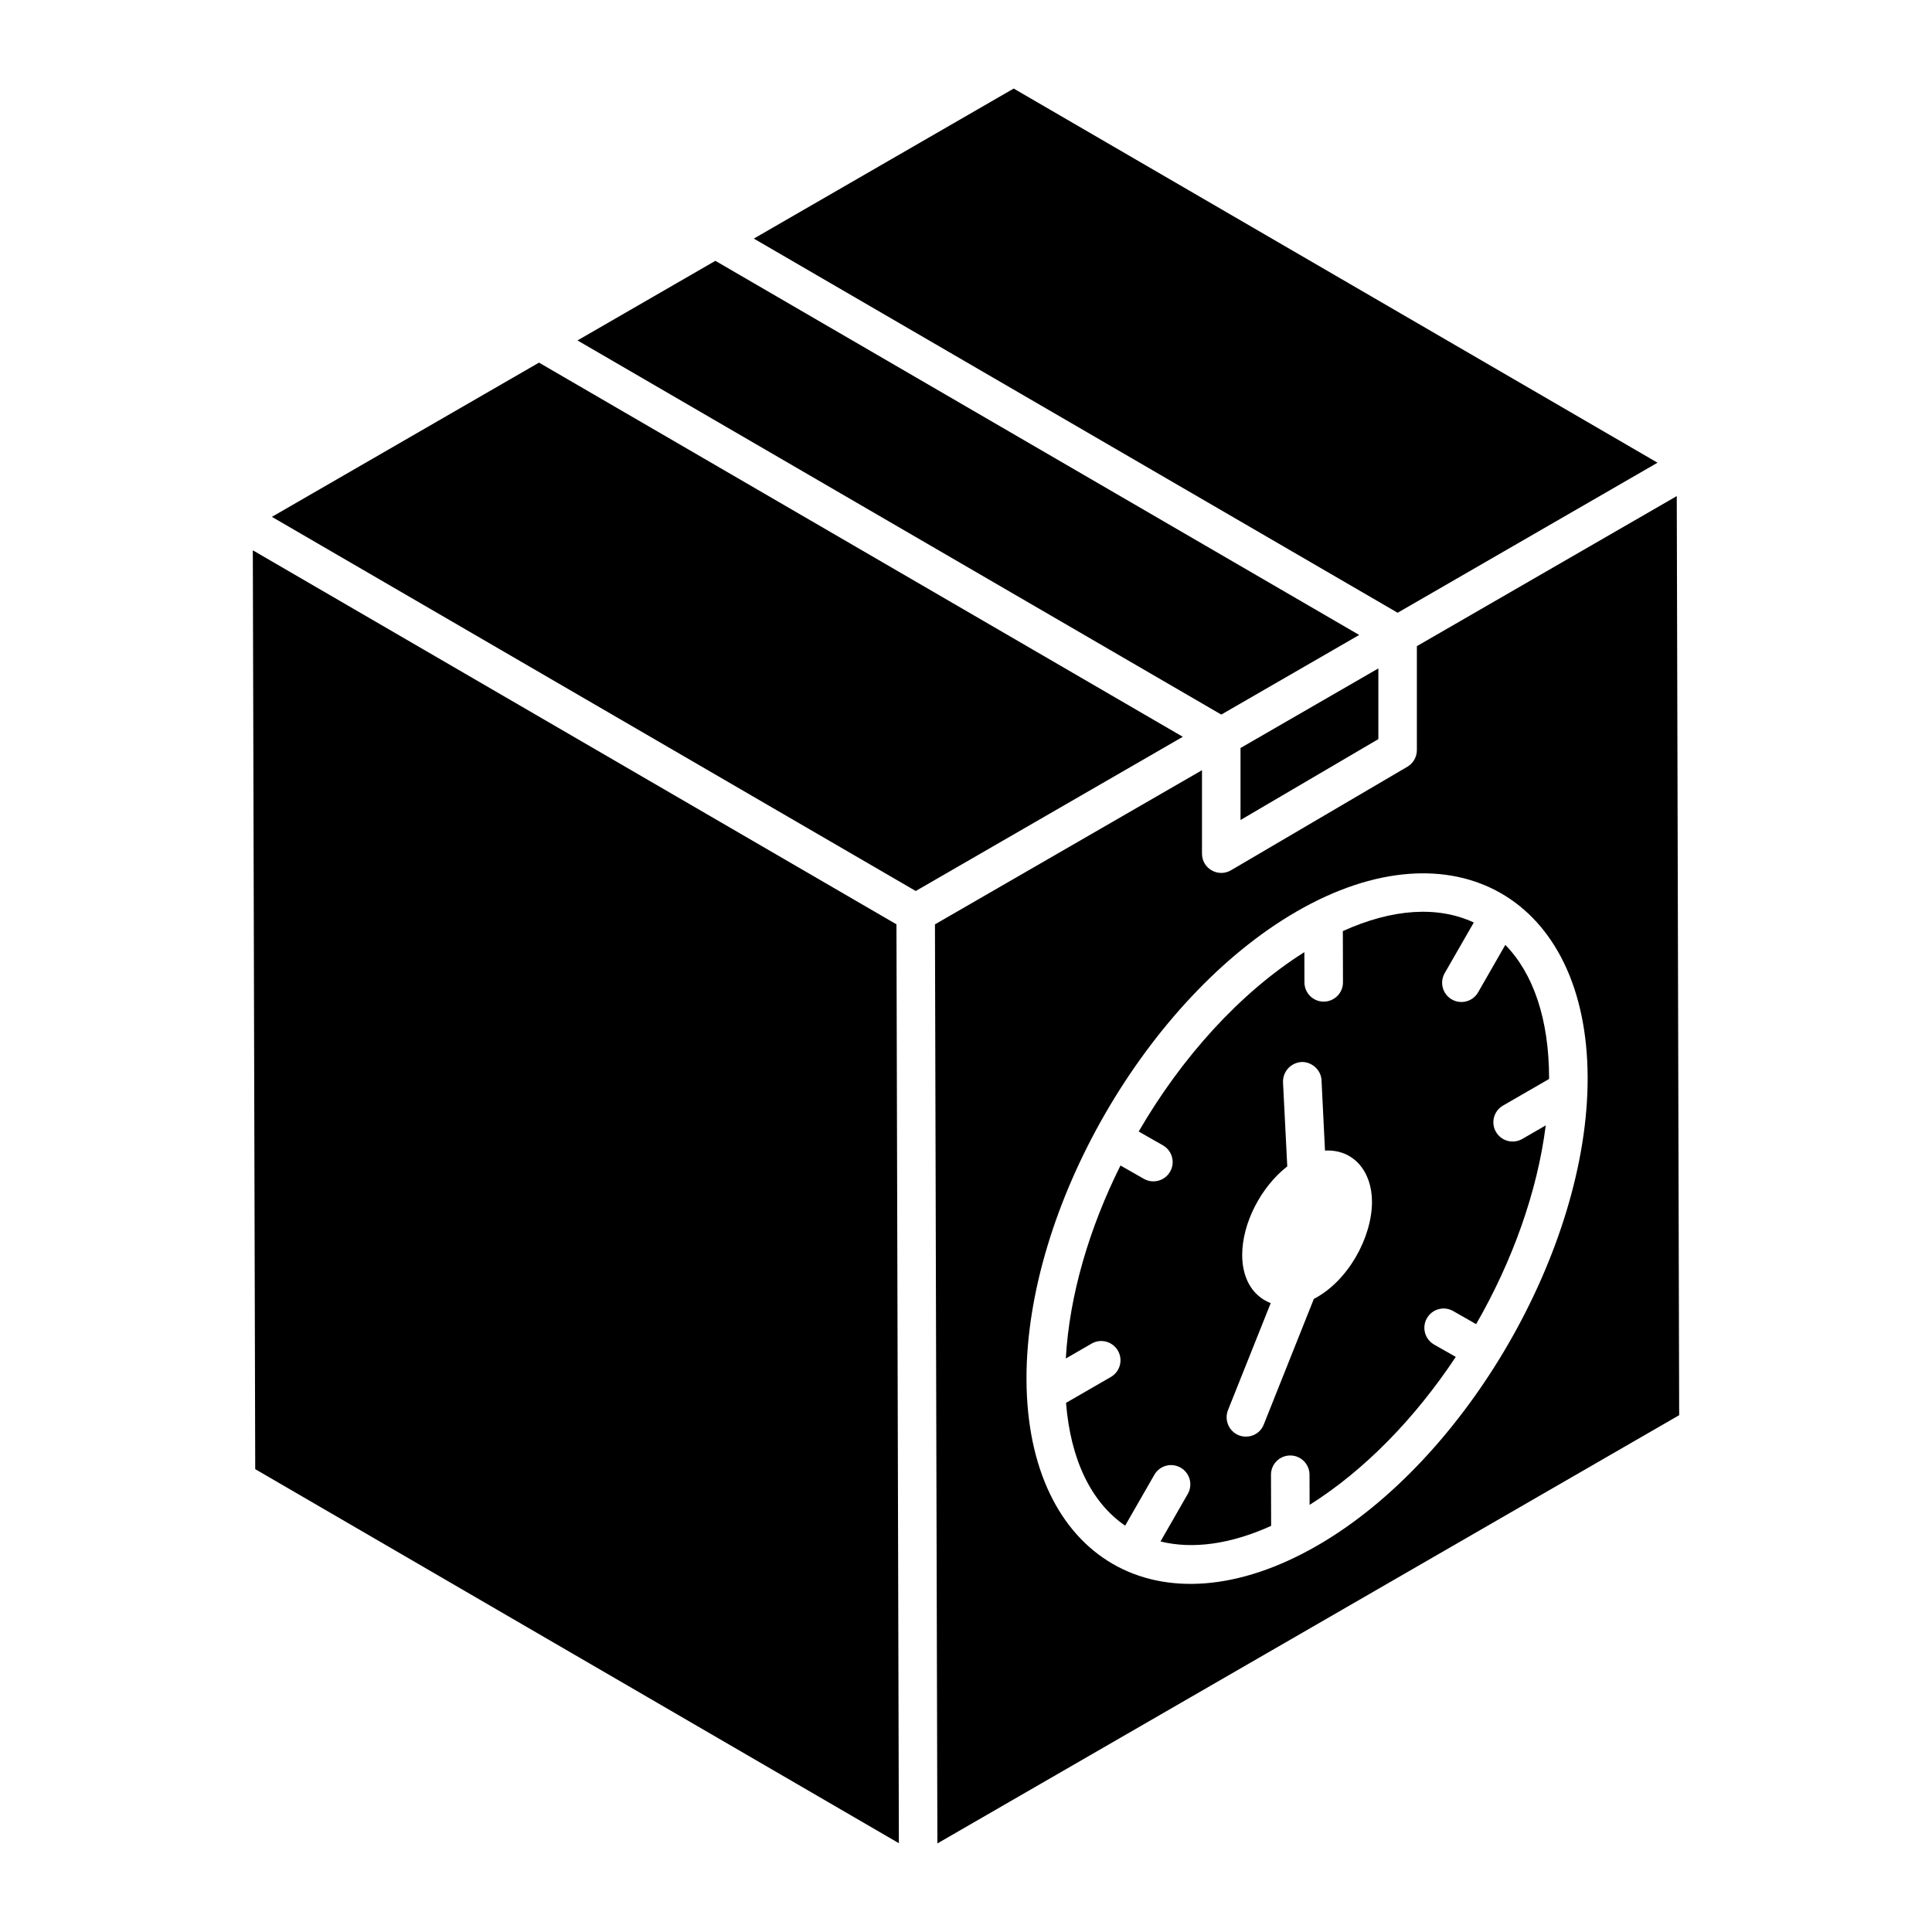 <?xml version="1.0" encoding="UTF-8"?>
<!-- Uploaded to: ICON Repo, www.svgrepo.com, Generator: ICON Repo Mixer Tools -->
<svg fill="#000000" width="800px" height="800px" version="1.1" viewBox="144 144 512 512" xmlns="http://www.w3.org/2000/svg">
 <g>
  <path d="m472.75 361.31 36.527-21.438v-18.734l-36.527 21.09z"/>
  <path d="m211 289.84 0.637 243.5 54.125 31.461 116.45 67.668c-0.105-39.535-0.465-176.55-0.641-243.51-15.535-9.027-150.35-87.371-170.57-99.121z"/>
  <path d="m504.2 312.27-170.62-99.148-36.539 21.098 170.61 99.152z"/>
  <path d="m583.26 266.62-170.62-99.152-68.871 39.762 170.62 99.156z"/>
  <path d="m286.84 240.1-70.785 40.871 170.62 99.152 70.781-40.867z"/>
  <path d="m535.71 406.98c-1.398 2.438-4.512 3.289-6.969 1.883-2.441-1.406-3.289-4.527-1.883-6.969l7.711-13.422c-9.551-4.449-21.574-3.672-34.703 2.277l0.035 13.574c0.012 2.82-2.273 5.109-5.09 5.117h-0.016c-2.812 0-5.094-2.277-5.106-5.09l-0.02-8.02c-17.109 10.777-32.551 27.949-43.906 47.535l6.422 3.66c2.449 1.395 3.305 4.516 1.91 6.965-1.398 2.453-4.519 3.301-6.965 1.91l-6.195-3.531c-8.312 16.668-13.555 34.473-14.484 51.145l6.832-3.945c2.426-1.414 5.562-0.574 6.973 1.871 1.41 2.441 0.574 5.562-1.871 6.973l-11.879 6.856c1.203 15.066 6.668 26.375 15.668 32.547l7.742-13.488c1.402-2.449 4.512-3.289 6.969-1.883 2.441 1.406 3.289 4.519 1.883 6.969l-7.227 12.59c8.535 2.113 18.555 0.734 29.32-4.133l-0.039-13.539c-0.012-2.816 2.269-5.109 5.09-5.117h0.016c2.812 0 5.094 2.273 5.106 5.09l0.023 8c14.641-9.203 28.055-23.098 38.738-39.215l-5.746-3.273c-2.449-1.395-3.305-4.516-1.91-6.965 1.395-2.453 4.512-3.316 6.965-1.91l6.086 3.469c9.637-16.73 16.23-35.133 18.449-52.672l-6.223 3.594c-2.43 1.402-5.559 0.578-6.973-1.871-1.41-2.441-0.574-5.562 1.871-6.973l12.195-7.043c0-0.129 0.016-0.262 0.016-0.391-0.043-15.422-4.148-27.531-11.602-35.148zm-43.527 81.246-13.27 33.277c-1.02 2.652-3.981 3.879-6.637 2.859-2.551-1.02-3.879-3.981-2.859-6.637l11.332-28.379c-5.41-2.144-7.555-7.352-7.555-12.762 0-8.473 5.004-18.07 11.945-23.48l-1.125-22.254c-0.102-2.859 2.043-5.207 4.898-5.41 2.652-0.102 5.207 2.043 5.309 4.898l0.918 18.578c7.555-0.406 12.453 5.512 12.453 13.578 0.004 9.398-6.324 21.035-15.41 25.73z"/>
  <path d="m588.36 275.47c1.691-0.977-66.555 38.426-68.875 39.766v27.559c0 1.809-0.957 3.484-2.523 4.402l-46.734 27.434c-3.379 1.984-7.688-0.441-7.688-4.402v-22.117l-70.766 40.855c0.094 34.254 0.555 209.1 0.645 243.56l196.58-113.49zm-95.168 278.07c-42.098 24.312-77.02 3.438-77.16-44.016-0.129-45.488 31.996-101.11 71.605-123.98 41.637-24.039 76.969-3.516 77.105 43.984 0.129 45.477-32.199 101.29-71.551 124.01z"/>
 </g>
</svg>